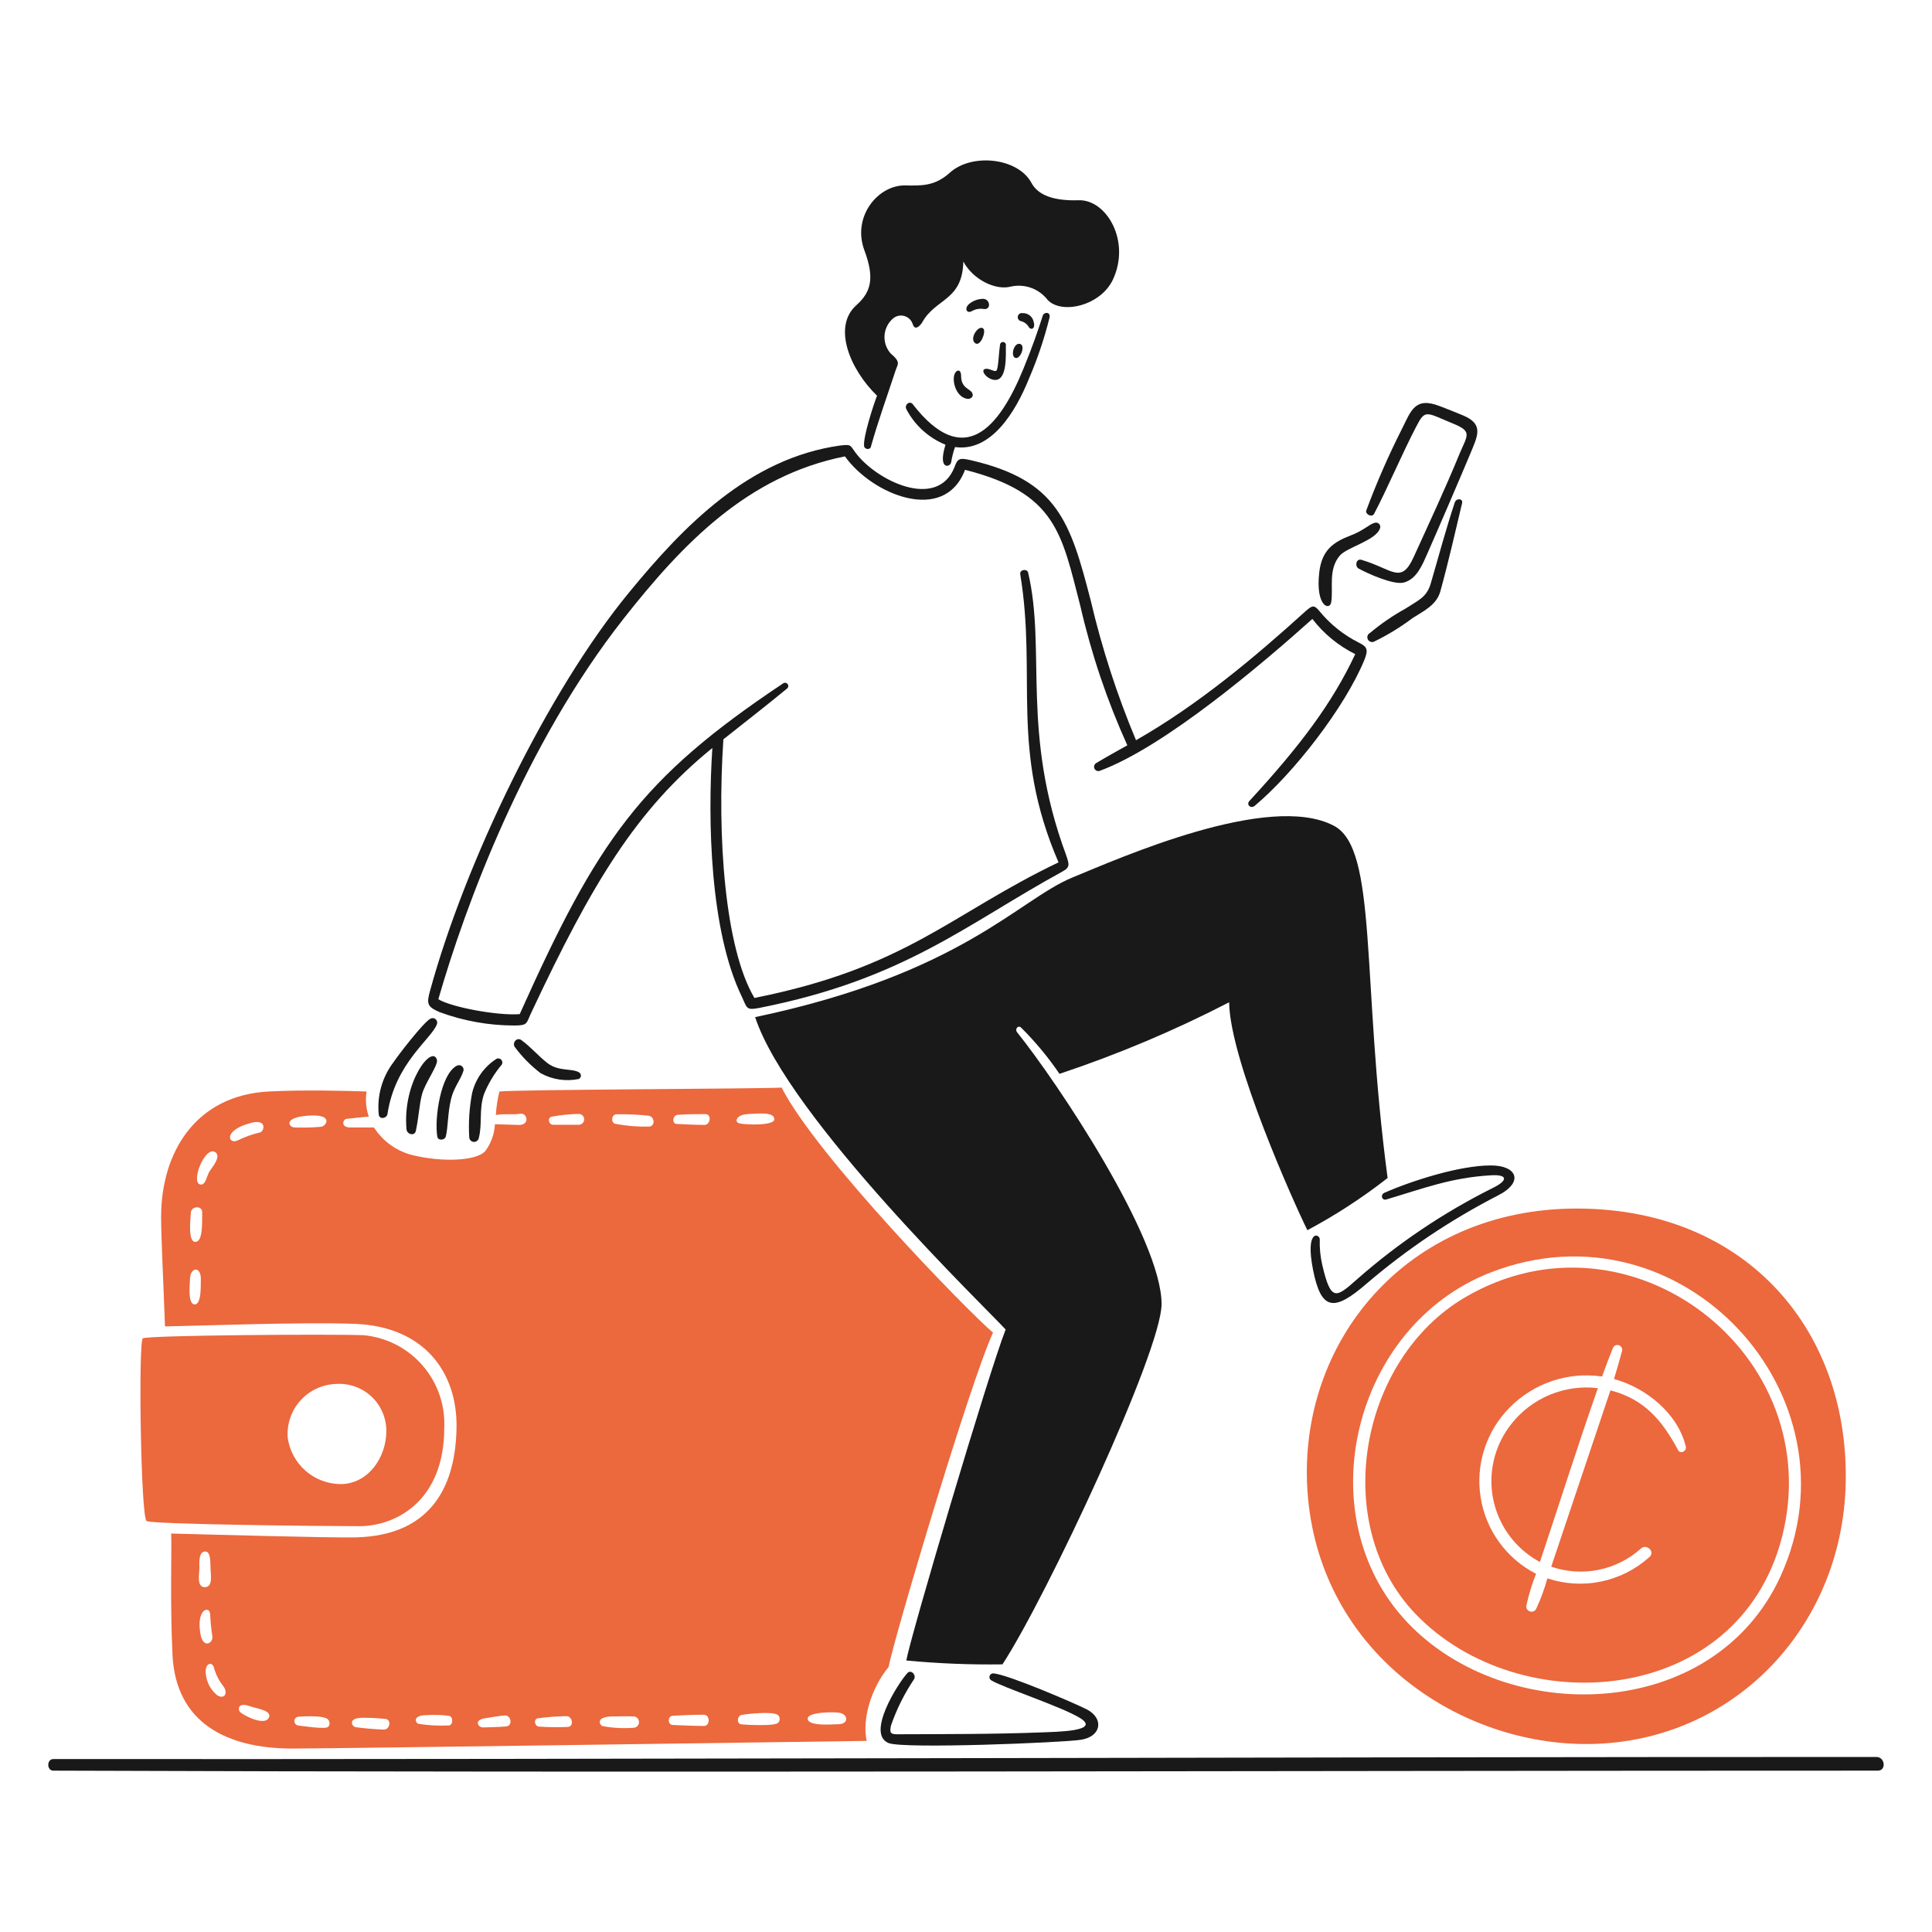 <svg width="140" height="140" viewBox="0 0 140 140" fill="none" xmlns="http://www.w3.org/2000/svg">
<path d="M114.255 87.576C101.893 87.576 94.015 97.285 94.745 108.055C95.504 119.22 104.941 126.041 114.255 126.367C124.865 126.738 133.244 118.577 133.731 107.963C134.213 96.628 126.691 87.576 114.255 87.576ZM129.025 114.224C124.157 124.848 109.116 125.144 101.954 117.535C94.704 109.835 98.029 96.111 107.997 92.216C121.822 86.817 135.012 101.137 129.023 114.224H129.025Z" fill="#EC683D"/>
<path d="M109.503 103.205C108.962 103.89 108.561 104.675 108.324 105.515C108.086 106.355 108.016 107.233 108.118 108.1C108.22 108.967 108.492 109.805 108.917 110.567C109.343 111.329 109.915 111.999 110.6 112.54C110.909 112.785 111.24 113.001 111.588 113.187C112.988 108.999 114.329 104.749 115.788 100.591C114.604 100.448 113.403 100.614 112.301 101.072C111.2 101.53 110.236 102.265 109.503 103.205Z" fill="#EC683D"/>
<path d="M106.177 94.002C98.509 98.492 96.328 110.426 102.569 116.945C110.078 124.785 125.94 123.703 129.125 111.404C132.533 98.151 118.082 87.03 106.177 94.002ZM121.598 105.075C120.448 102.932 119.163 101.389 116.698 100.751L112.408 113.527C113.509 113.908 114.692 113.987 115.834 113.757C116.976 113.527 118.035 112.995 118.903 112.218C119.312 111.838 119.953 112.437 119.536 112.816C118.551 113.71 117.346 114.325 116.044 114.599C114.743 114.873 113.392 114.795 112.13 114.374C111.917 115.146 111.638 115.899 111.298 116.624C111.25 116.692 111.182 116.743 111.103 116.769C111.024 116.795 110.939 116.795 110.861 116.768C110.782 116.742 110.714 116.691 110.666 116.623C110.619 116.555 110.595 116.473 110.598 116.39C110.767 115.589 111.005 114.804 111.309 114.043C110.251 113.502 109.337 112.719 108.639 111.757C107.941 110.796 107.48 109.684 107.293 108.51C107.106 107.337 107.198 106.136 107.563 105.006C107.927 103.875 108.553 102.846 109.39 102.003C110.25 101.126 111.305 100.464 112.47 100.072C113.634 99.68 114.875 99.569 116.09 99.749C116.343 99.053 116.601 98.361 116.879 97.674C116.913 97.594 116.977 97.529 117.057 97.493C117.137 97.457 117.227 97.452 117.311 97.48C117.394 97.507 117.464 97.565 117.506 97.642C117.549 97.718 117.562 97.808 117.541 97.894C117.36 98.575 117.161 99.252 116.957 99.929C119.279 100.559 121.587 102.427 122.162 104.829C122.235 105.153 121.773 105.406 121.598 105.075Z" fill="#EC683D"/>
<path d="M32.193 103.469C32.269 101.813 31.704 100.191 30.616 98.941C29.528 97.691 28 96.908 26.35 96.754C24.106 96.662 10.67 96.754 10.346 96.983C10.022 97.212 10.195 109.983 10.626 110.222C11.057 110.461 23.353 110.593 26.032 110.593C28.71 110.593 32.193 108.747 32.193 103.469ZM20.848 104.18C20.812 103.688 20.877 103.194 21.038 102.728C21.199 102.262 21.453 101.834 21.786 101.469C22.118 101.105 22.521 100.812 22.97 100.608C23.419 100.404 23.905 100.294 24.398 100.284C24.861 100.258 25.325 100.328 25.76 100.487C26.196 100.647 26.595 100.894 26.931 101.213C27.268 101.532 27.536 101.917 27.719 102.343C27.902 102.769 27.996 103.229 27.996 103.693C27.996 105.641 26.657 107.543 24.675 107.543C23.74 107.535 22.838 107.191 22.136 106.573C21.433 105.956 20.976 105.106 20.848 104.18Z" fill="#EC683D"/>
<path d="M56.641 78.812C54.746 78.905 37.593 78.948 36.191 79.093C36.05 79.651 35.964 80.222 35.932 80.797C36.575 80.68 37.14 80.797 37.724 80.704C38.214 80.641 38.42 81.544 37.573 81.517L35.864 81.464C35.83 82.168 35.586 82.847 35.164 83.412C34.492 84.161 31.922 84.21 29.887 83.703C28.737 83.415 27.741 82.7 27.101 81.702H25.401C24.651 81.702 24.851 81.113 25.099 81.079C25.64 81.009 26.185 80.967 26.725 80.914C26.522 80.33 26.466 79.704 26.564 79.094C25.274 79.05 22.09 78.957 19.466 79.094C14.158 79.374 11.675 83.525 11.675 88.184C11.675 89.752 11.86 93.302 11.955 96.116C14.585 96.072 21.781 95.79 25.705 95.931C30.73 96.116 33.131 99.437 33.082 103.405C33.033 107.373 31.5 111.283 25.737 111.405C24.027 111.449 14.343 111.176 12.405 111.125C12.45 112.328 12.318 115.955 12.498 119.889C12.727 124.87 16.466 126.706 21.178 126.706C23.953 126.706 53.114 126.286 62.803 126.151C62.472 124.661 63.061 122.421 64.39 120.795C64.76 118.813 70.233 100.345 71.957 96.567C70.157 95.046 59.177 83.791 56.641 78.812ZM14.085 94.52C13.595 94.471 13.759 93.108 13.764 92.747C13.764 91.774 14.596 91.725 14.553 92.747C14.538 93.074 14.623 94.573 14.085 94.52ZM14.148 89.996C13.593 89.962 13.812 88.302 13.827 87.908C13.827 87.382 14.667 87.328 14.65 87.854C14.633 88.379 14.743 90.04 14.148 89.982V89.996ZM15.122 85.005C14.982 85.239 14.893 85.901 14.519 85.834C13.774 85.702 14.893 82.912 15.634 83.516C16.033 83.857 15.331 84.626 15.107 85.005H15.122ZM18.881 82.05C18.306 82.181 17.749 82.379 17.221 82.639C16.573 82.961 16.096 81.939 18.151 81.379C19.349 81.048 19.173 81.934 18.866 82.051L18.881 82.05ZM23.263 81.651C22.616 81.708 21.965 81.724 21.316 81.699C20.912 81.656 20.532 80.999 22.236 80.852C24.281 80.672 23.624 81.641 23.258 81.651H23.263ZM14.863 112.428C15.267 112.428 15.238 113.1 15.257 113.675C15.257 114.064 15.462 115.005 14.844 115.013C14.225 115.021 14.449 114.001 14.449 113.655C14.449 113.309 14.367 112.438 14.86 112.428H14.863ZM14.522 118.388C14.211 116.61 15.175 116.319 15.228 116.956C15.251 117.489 15.303 118.021 15.384 118.548C15.481 119.079 14.707 119.512 14.522 118.388ZM15.681 122.798C15.423 122.572 15.22 122.291 15.086 121.976C14.952 121.661 14.891 121.32 14.906 120.978C14.985 120.52 15.345 120.432 15.486 120.788C15.621 121.309 15.865 121.795 16.202 122.215C16.563 122.745 16.213 123.201 15.68 122.799L15.681 122.798ZM19.461 124.497C19.144 125.091 17.581 124.273 17.377 124.039C17.275 123.917 17.163 123.304 18.131 123.645C18.686 123.834 19.758 123.956 19.471 124.497H19.461ZM23.77 125.139C23.575 125.325 21.939 125.076 21.613 125.037C21.535 125.027 21.463 124.99 21.411 124.931C21.359 124.872 21.331 124.797 21.331 124.718C21.331 124.64 21.359 124.564 21.411 124.505C21.463 124.447 21.535 124.409 21.613 124.399C21.939 124.375 23.594 124.273 23.794 124.633C23.852 124.705 23.883 124.796 23.881 124.889C23.878 124.982 23.842 125.07 23.78 125.139H23.77ZM27.806 125.33C27.119 125.307 26.433 125.249 25.752 125.154C25.523 125.12 25.122 124.462 26.345 124.477C26.875 124.475 27.405 124.503 27.933 124.56C28.405 124.618 28.235 125.349 27.816 125.33L27.806 125.33ZM32.509 125.032C31.784 125.069 31.057 125.03 30.339 124.915C30.106 124.882 29.849 124.292 30.904 124.285C31.445 124.25 31.988 124.266 32.526 124.334C32.857 124.387 32.847 125.01 32.521 125.04L32.509 125.032ZM36.658 125.106C36.103 125.154 35.543 125.154 34.988 125.176C34.657 125.176 34.301 124.645 35.144 124.513C35.633 124.436 36.089 124.352 36.565 124.309C37.042 124.266 37.184 125.064 36.667 125.108L36.658 125.106ZM41.138 125.139C40.446 125.173 39.754 125.165 39.063 125.115C38.746 125.115 38.63 124.555 38.993 124.511C39.675 124.42 40.361 124.369 41.049 124.36C41.482 124.36 41.618 125.106 41.146 125.139H41.138ZM41.93 81.505H40.081C39.769 81.505 39.628 80.994 39.988 80.916C40.621 80.799 41.263 80.733 41.907 80.721C41.96 80.716 42.013 80.723 42.064 80.739C42.114 80.756 42.16 80.783 42.2 80.818C42.24 80.853 42.272 80.896 42.295 80.944C42.318 80.992 42.33 81.045 42.332 81.098C42.334 81.151 42.325 81.204 42.306 81.253C42.287 81.303 42.258 81.348 42.221 81.386C42.184 81.424 42.139 81.454 42.09 81.475C42.041 81.495 41.989 81.505 41.936 81.505H41.93ZM45.961 125.195C45.185 125.263 44.403 125.222 43.639 125.073C43.454 124.985 43.149 124.425 44.301 124.381C44.856 124.381 45.411 124.352 45.966 124.381C46.061 124.399 46.146 124.449 46.208 124.523C46.269 124.597 46.303 124.69 46.304 124.786C46.304 124.882 46.271 124.975 46.211 125.05C46.15 125.124 46.065 125.176 45.971 125.195H45.961ZM47.027 81.636C46.211 81.657 45.395 81.59 44.593 81.437C44.247 81.373 44.301 80.75 44.671 80.745C45.443 80.731 46.214 80.765 46.981 80.847C47.458 80.896 47.492 81.626 47.034 81.636H47.027ZM51.005 125.068C50.251 125.068 49.501 125.029 48.751 124.998C48.371 124.998 48.367 124.345 48.751 124.331C49.501 124.292 50.251 124.252 51.001 124.257C51.463 124.257 51.473 125.066 51.015 125.071L51.005 125.068ZM51.04 81.514C50.378 81.514 49.71 81.48 49.048 81.445C48.663 81.445 48.742 80.807 49.102 80.787C49.764 80.733 50.45 80.733 51.117 80.733C51.585 80.733 51.483 81.517 51.047 81.517L51.04 81.514ZM54.229 80.721C54.828 80.721 56.094 80.521 56.113 81.101C56.113 81.591 54.013 81.51 53.581 81.403C53.15 81.295 53.406 80.731 54.239 80.731L54.229 80.721ZM56.337 124.873C56.03 125.087 54.058 124.99 53.712 124.951C53.367 124.912 53.401 124.338 53.752 124.269C54.102 124.201 55.957 123.989 56.366 124.269C56.405 124.304 56.437 124.346 56.459 124.393C56.482 124.44 56.495 124.491 56.498 124.543C56.501 124.595 56.494 124.647 56.476 124.696C56.459 124.745 56.432 124.79 56.397 124.829C56.382 124.846 56.365 124.862 56.346 124.876L56.337 124.873ZM60.719 124.943C60.364 124.943 58.533 125.123 58.528 124.534C58.528 124.044 60.476 124.044 60.827 124.114C61.45 124.222 61.552 124.912 60.753 124.947L60.719 124.943Z" fill="#EC683D"/>
<path d="M69.645 27.238C69.645 26.669 69.225 26.785 69.134 27.238C69.022 27.784 69.339 28.797 70.108 28.904C70.254 28.927 70.598 28.806 70.454 28.484C70.309 28.161 69.645 28.144 69.645 27.238Z" fill="#191919"/>
<path d="M71.26 21.654C70.876 21.655 70.504 21.791 70.21 22.039C69.85 22.37 70.07 22.769 70.454 22.529C70.72 22.386 71.028 22.34 71.325 22.398C71.841 22.415 71.744 21.689 71.26 21.654Z" fill="#191919"/>
<path d="M73.531 25.914C73.896 26.128 74.315 25.125 73.964 24.94C73.516 24.735 73.214 25.71 73.531 25.914Z" fill="#191919"/>
<path d="M74.003 23.276C74.121 23.308 74.23 23.363 74.326 23.439C74.421 23.514 74.5 23.608 74.558 23.714C74.714 23.938 75.045 23.836 74.904 23.329C74.87 23.145 74.771 22.978 74.624 22.861C74.477 22.744 74.293 22.684 74.106 22.692C74.067 22.684 74.027 22.684 73.988 22.691C73.949 22.699 73.912 22.715 73.879 22.737C73.846 22.759 73.818 22.788 73.797 22.822C73.775 22.855 73.761 22.892 73.754 22.931C73.747 22.97 73.748 23.01 73.757 23.049C73.766 23.088 73.783 23.124 73.806 23.156C73.829 23.189 73.859 23.216 73.892 23.236C73.926 23.257 73.964 23.27 74.003 23.276Z" fill="#191919"/>
<path d="M71.267 23.826C70.956 23.466 70.2 24.517 70.663 24.868C71.043 25.155 71.462 24.045 71.267 23.826Z" fill="#191919"/>
<path d="M72.158 27.531C72.99 27.477 72.883 25.705 72.888 25.043C72.895 25.014 72.895 24.983 72.888 24.954C72.882 24.924 72.87 24.896 72.852 24.872C72.835 24.847 72.812 24.827 72.786 24.812C72.76 24.797 72.731 24.788 72.701 24.784C72.671 24.781 72.641 24.785 72.612 24.794C72.584 24.803 72.557 24.819 72.535 24.839C72.513 24.859 72.495 24.884 72.483 24.911C72.471 24.939 72.465 24.969 72.465 24.999C72.372 25.569 72.348 26.801 72.185 26.873C72.022 26.946 71.695 26.684 71.42 26.727C70.956 26.801 71.564 27.565 72.158 27.531Z" fill="#191919"/>
<path d="M96.46 43.657C96.64 42.683 96.212 41.266 97.098 40.248C97.619 39.655 99.683 39.168 99.994 38.301C100.018 38.248 100.026 38.189 100.018 38.131C100.009 38.073 99.984 38.019 99.946 37.975C99.908 37.931 99.858 37.898 99.802 37.882C99.746 37.865 99.686 37.865 99.63 37.881C99.259 37.959 98.797 38.456 97.91 38.787C96.625 39.277 95.793 39.843 95.6 41.459C95.31 43.954 96.352 44.256 96.46 43.657Z" fill="#191919"/>
<path d="M99.57 37.236C100.52 35.439 101.591 32.896 102.628 30.906C103.295 29.616 103.334 29.894 105.358 30.721C106.692 31.271 106.331 31.549 105.778 32.849C104.74 35.386 103.577 37.869 102.442 40.361C101.522 42.391 100.902 41.224 98.65 40.566C98.26 40.455 98.159 41.056 98.459 41.204C99.112 41.564 100.991 42.412 101.732 42.212C102.681 41.954 103.085 40.893 103.445 40.084C104.117 38.565 105.928 34.358 106.503 32.971C107.078 31.583 107.56 30.75 106.016 30.101C105.466 29.867 104.896 29.648 104.341 29.434C102.511 28.713 102.241 29.799 101.59 31.079C100.616 33.004 99.752 34.983 99 37.005C98.937 37.279 99.424 37.513 99.57 37.236Z" fill="#191919"/>
<path d="M99.639 46.461C100.598 45.99 101.511 45.429 102.365 44.786C103.183 44.261 104.103 43.842 104.376 42.839C104.96 40.726 105.442 38.588 105.949 36.461C106.031 36.111 105.529 36.08 105.418 36.411C104.77 38.36 104.255 40.307 103.685 42.254C103.388 43.292 102.803 43.477 101.835 44.109C100.93 44.61 100.076 45.196 99.283 45.859C99.239 45.88 99.2 45.91 99.168 45.947C99.136 45.984 99.112 46.027 99.097 46.073C99.083 46.12 99.079 46.169 99.085 46.218C99.09 46.266 99.106 46.313 99.131 46.355C99.156 46.397 99.189 46.433 99.229 46.461C99.269 46.489 99.314 46.509 99.362 46.519C99.41 46.529 99.459 46.528 99.507 46.518C99.554 46.508 99.599 46.487 99.639 46.459V46.461Z" fill="#191919"/>
<path d="M28.078 80.729C28.624 77.024 31.292 75.269 31.667 74.205C31.687 74.14 31.687 74.071 31.667 74.007C31.647 73.943 31.607 73.886 31.554 73.845C31.501 73.803 31.436 73.779 31.369 73.776C31.301 73.772 31.235 73.789 31.177 73.825C30.656 74.117 28.821 76.503 28.517 76.97C27.683 78.063 27.302 79.435 27.451 80.802C27.538 81.152 28.03 81.026 28.078 80.729Z" fill="#191919"/>
<path d="M32.305 82.352C32.48 81.641 32.432 80.667 32.69 79.621C32.904 78.75 33.381 78.259 33.585 77.591C33.6 77.528 33.596 77.463 33.573 77.402C33.551 77.341 33.511 77.288 33.459 77.25C33.407 77.212 33.344 77.189 33.28 77.186C33.215 77.183 33.151 77.198 33.095 77.231C31.936 77.835 31.469 81.038 31.688 82.363C31.745 82.678 32.232 82.634 32.305 82.352Z" fill="#191919"/>
<path d="M36 76.713C35.104 77.276 34.463 78.167 34.214 79.196C34.009 80.262 33.938 81.35 34.004 82.434C34.013 82.517 34.051 82.594 34.111 82.651C34.172 82.709 34.252 82.743 34.335 82.746C34.418 82.751 34.5 82.725 34.566 82.674C34.632 82.622 34.678 82.549 34.695 82.467C34.963 81.436 34.695 80.442 35.065 79.303C35.382 78.515 35.823 77.782 36.37 77.133C36.397 77.079 36.407 77.018 36.4 76.959C36.392 76.899 36.367 76.843 36.327 76.797C36.287 76.752 36.234 76.72 36.176 76.705C36.118 76.69 36.056 76.692 35.999 76.713H36Z" fill="#191919"/>
<path d="M37.787 75.374C37.466 75.131 37.101 75.544 37.297 75.861C37.831 76.584 38.465 77.227 39.181 77.77C40.018 78.231 40.991 78.38 41.927 78.19C41.96 78.177 41.99 78.157 42.015 78.132C42.04 78.107 42.06 78.078 42.073 78.045C42.087 78.013 42.094 77.978 42.094 77.942C42.094 77.907 42.087 77.872 42.074 77.84C42.055 77.795 42.025 77.756 41.986 77.727C41.496 77.391 40.525 77.673 39.688 77.05C39.019 76.533 38.459 75.861 37.787 75.374Z" fill="#191919"/>
<path d="M29.457 81.839C29.491 82.195 30.041 82.36 30.134 81.946C30.344 80.972 30.367 80.154 30.572 79.327C30.776 78.499 31.774 77.179 31.662 76.8C31.326 75.65 29.15 78.382 29.457 81.839Z" fill="#191919"/>
<path d="M31.842 73.338C33.572 73.978 35.402 74.308 37.247 74.312C38.284 74.312 38.118 74.166 38.518 73.338C42.9 64.014 46.108 58.673 51.62 54.203C51.275 59.428 51.435 67.427 53.753 72.219C54.137 73.017 54.033 73.231 55.005 73.041C65.536 70.967 70.025 66.964 76.993 63.152C77.557 62.846 77.483 62.636 77.251 61.95C73.969 53.102 75.819 47.11 74.504 41.5C74.434 41.183 73.874 41.271 73.93 41.607C75.157 49.081 73.156 54.266 76.705 62.49C68.857 66.249 65.726 70.11 54.669 72.316C52.531 68.717 51.946 60.63 52.419 53.575C53.959 52.348 55.525 51.14 57.039 49.889C57.085 49.85 57.114 49.795 57.12 49.735C57.126 49.675 57.109 49.615 57.072 49.567C57.035 49.52 56.981 49.488 56.922 49.479C56.862 49.47 56.801 49.484 56.752 49.519C46.373 56.438 43.312 60.888 37.66 73.489C36.019 73.611 32.67 72.973 31.764 72.408C33.711 65.631 38.025 53.935 45.204 44.811C49.469 39.396 54.187 34.469 61.228 33.072C63.204 35.84 68.433 38.01 69.93 34.045C76.557 35.725 76.93 38.681 78.285 43.91C79.081 47.381 80.222 50.764 81.69 54.008C80.94 54.428 80.191 54.841 79.455 55.284C79.381 55.32 79.324 55.385 79.297 55.463C79.27 55.541 79.275 55.627 79.311 55.701C79.348 55.775 79.412 55.832 79.49 55.859C79.568 55.886 79.654 55.88 79.728 55.844C84.418 54.105 91.496 48.083 95.099 44.85C95.927 45.926 96.99 46.798 98.206 47.401C96.555 50.921 94.262 53.998 90.537 58.041C90.289 58.308 90.639 58.625 90.917 58.396C93.745 56.03 97.446 51.273 98.868 47.821C99.199 47.012 99.014 46.846 98.454 46.561C97.366 46.014 96.404 45.246 95.63 44.306C95.221 43.795 95.08 43.873 94.588 44.306C90.93 47.625 86.8 51.087 82.32 53.639C80.949 50.367 79.853 46.988 79.043 43.535C77.558 37.795 76.643 34.81 70.372 33.354C69.532 33.159 69.398 33.208 69.169 33.844C67.922 37.009 63.463 34.818 61.972 32.772C61.583 32.237 61.681 32.198 60.892 32.282C54.289 33.202 49.527 38.125 45.598 42.916C39.614 50.181 33.693 62.562 31.171 71.765C30.903 72.734 30.94 72.94 31.842 73.338Z" fill="#191919"/>
<path d="M135.971 127.316C92.374 127.316 45.69 127.497 3.865 127.468C3.375 127.468 3.375 128.308 3.865 128.308C47.475 128.469 92.481 128.308 136.095 128.308C136.71 128.281 136.59 127.316 135.971 127.316Z" fill="#191919"/>
<path d="M66.237 121.679C66.413 121.377 66.018 120.948 65.75 121.24C65.083 121.966 62.726 125.666 64.406 126.314C65.522 126.742 77.012 126.28 78.332 126.07C79.822 125.837 80.021 124.507 78.726 123.855C77.85 123.412 73.044 121.343 71.992 121.26C71.934 121.255 71.875 121.269 71.825 121.3C71.776 121.331 71.737 121.378 71.716 121.432C71.695 121.487 71.691 121.547 71.707 121.604C71.723 121.66 71.756 121.71 71.803 121.746C72.596 122.258 76.881 123.65 78.264 124.493C79.822 125.466 76.514 125.491 75.503 125.535C72.027 125.671 68.536 125.657 65.049 125.671C64.559 125.671 64.446 125.608 64.559 125.053C64.97 123.86 65.534 122.726 66.237 121.679Z" fill="#191919"/>
<path d="M100.461 86.917C103.13 86.124 105.151 85.335 108.027 85.167C109.308 85.09 109.26 85.561 108.159 86.092C104.603 87.867 101.292 90.096 98.309 92.724C96.819 94.048 96.445 94.35 95.821 91.682C95.677 91.07 95.615 90.441 95.636 89.813C95.636 89.388 94.56 89.038 95.146 92.008C95.732 94.979 96.661 95.061 98.996 93.045C101.922 90.538 105.131 88.383 108.559 86.623C110.468 85.649 109.913 84.432 107.995 84.453C105.774 84.453 102.292 85.564 100.316 86.435C100.013 86.572 100.125 87.015 100.461 86.917Z" fill="#191919"/>
<path d="M74.008 74.479C75.034 75.501 75.96 76.617 76.774 77.815C81 76.407 85.111 74.674 89.068 72.629C89.116 76.85 93.82 87.299 94.738 89.145C96.782 88.055 98.727 86.789 100.552 85.361C98.633 70.969 99.856 61.503 96.657 59.838C91.967 57.36 81.105 62.195 77.711 63.587C73.782 65.203 69.687 70.555 54.72 73.705C57.12 81.009 71.625 94.953 72.871 96.341C71.581 99.662 65.953 118.665 65.675 120.326C67.991 120.546 70.317 120.639 72.642 120.606C75.822 115.736 84.172 97.911 84.172 94.496C84.172 89.743 76.621 78.428 73.7 74.8C73.521 74.564 73.78 74.248 74.008 74.479Z" fill="#191919"/>
<path d="M68.925 33.5C68.984 33.124 69.078 32.754 69.205 32.395C71.82 32.765 73.587 29.853 74.561 27.443C75.18 26.006 75.679 24.521 76.056 23.003C76.133 22.559 75.636 22.618 75.566 22.863C75.225 23.924 74.83 25.098 74.158 26.729C72.381 31.077 69.818 34.032 66.144 29.295C65.91 28.993 65.496 29.358 65.691 29.679C66.305 30.833 67.304 31.734 68.515 32.226C67.931 34.104 68.867 33.865 68.925 33.5Z" fill="#191919"/>
<path d="M62.614 32.294C62.614 32.566 63.038 32.625 63.104 32.386C63.625 30.521 64.294 28.686 64.901 26.835C65.041 26.392 65.315 26.261 64.536 25.609C64.226 25.256 64.068 24.796 64.095 24.327C64.122 23.858 64.333 23.42 64.682 23.105C64.792 23.002 64.927 22.928 65.074 22.892C65.221 22.855 65.374 22.856 65.52 22.895C65.666 22.934 65.8 23.01 65.909 23.115C66.018 23.22 66.098 23.351 66.142 23.495C66.313 24.031 66.722 23.549 66.842 23.334C67.816 21.601 69.74 21.805 69.807 18.952C70.514 20.272 72.159 21.066 73.26 20.764C73.75 20.657 74.26 20.692 74.731 20.864C75.202 21.037 75.615 21.34 75.92 21.738C76.957 22.818 79.757 22.137 80.638 20.277C81.962 17.482 80.181 14.434 78.15 14.511C76.368 14.565 75.229 14.157 74.742 13.252C73.768 11.435 70.428 11.07 68.831 12.512C67.731 13.51 66.742 13.456 65.588 13.436C63.611 13.408 61.731 15.711 62.637 18.14C63.392 20.16 63.127 21.164 62.039 22.13C60.31 23.698 61.605 26.79 63.553 28.674C63.267 29.411 62.551 31.651 62.614 32.294Z" fill="#191919"/>
</svg>
